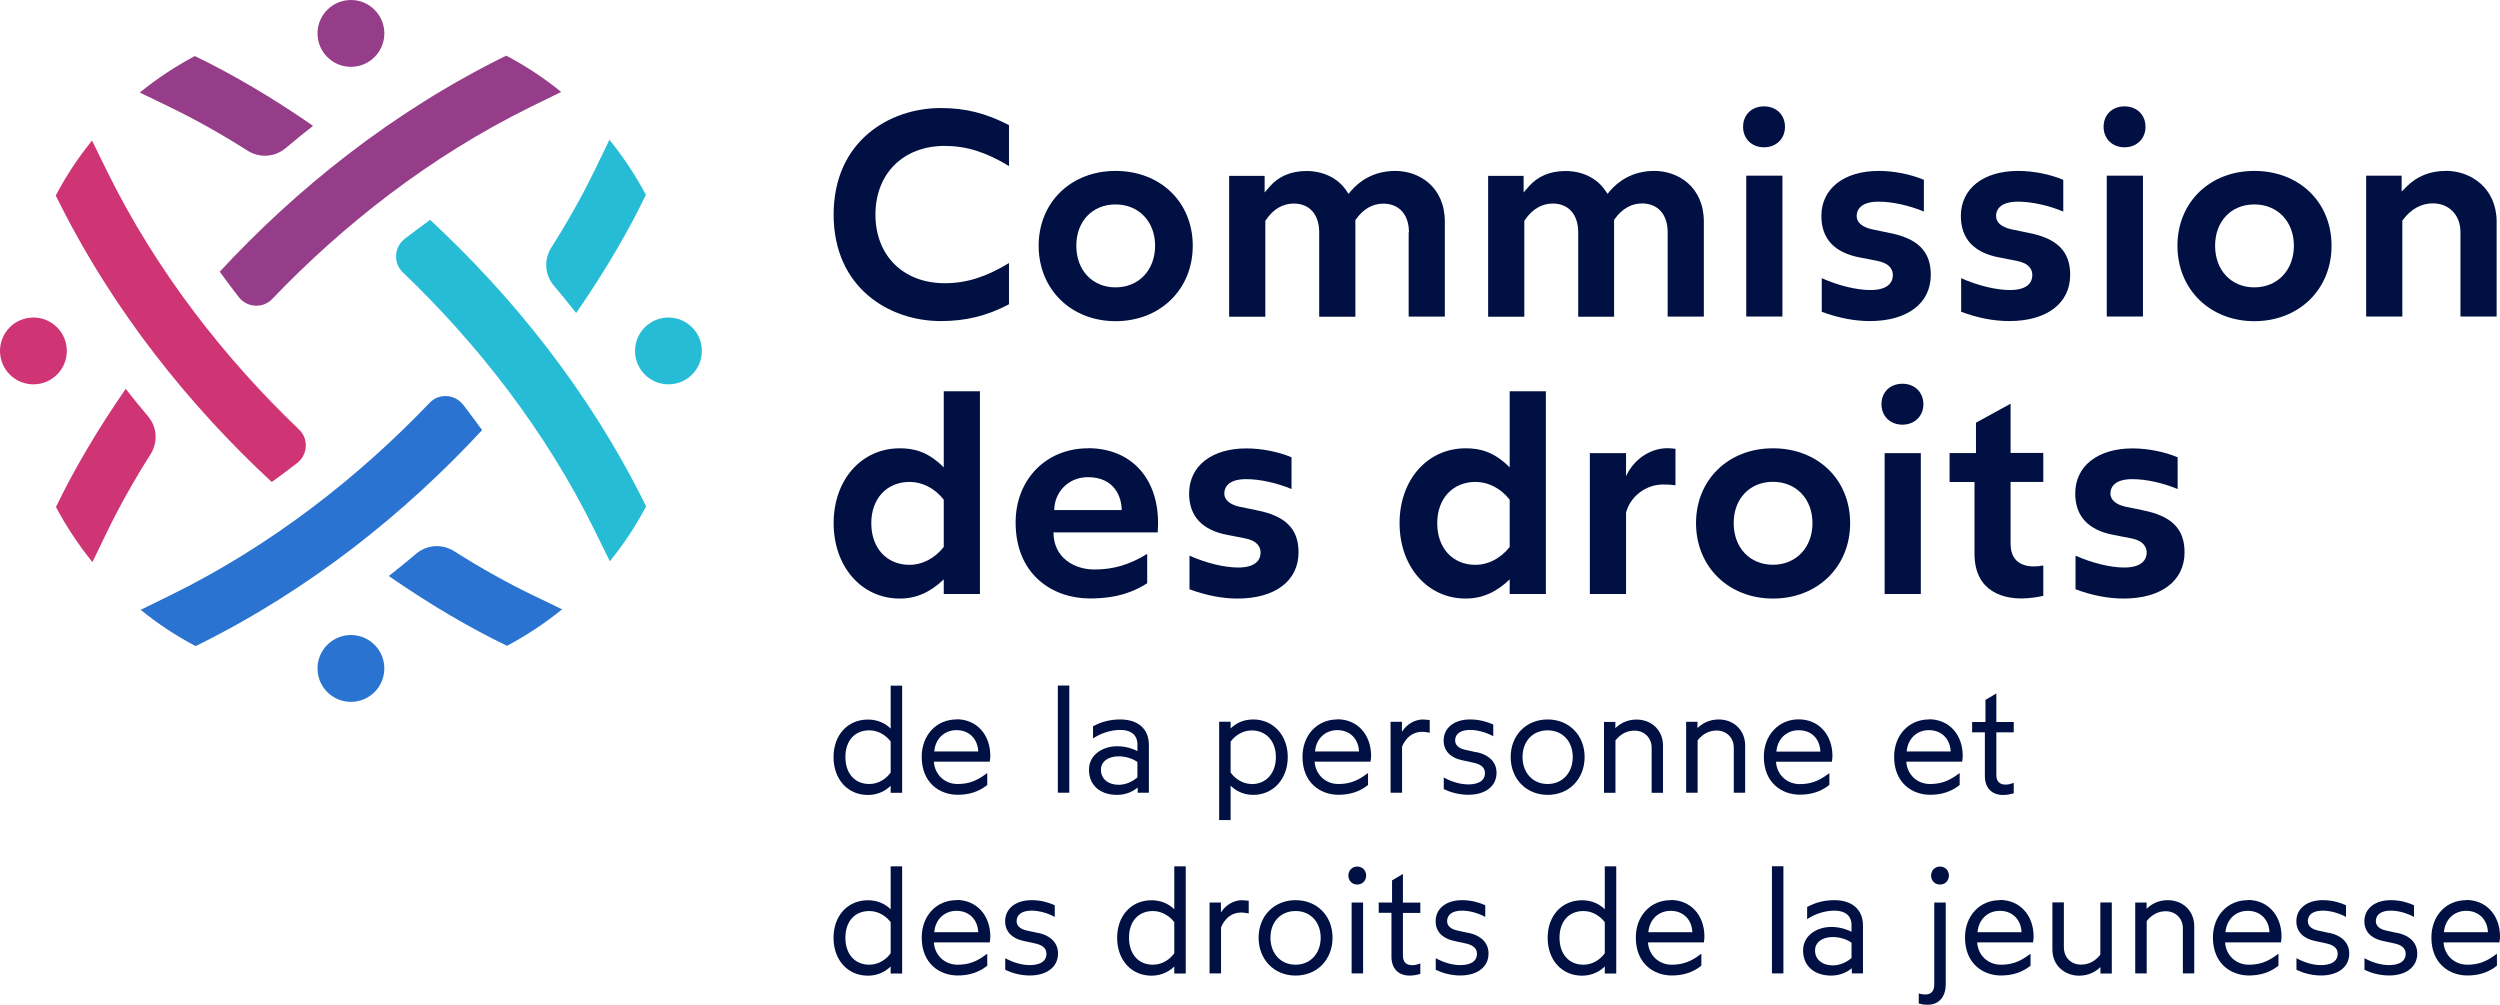 <?xml version="1.0" encoding="UTF-8"?><svg id="Calque_2" xmlns="http://www.w3.org/2000/svg" viewBox="0 0 252.9 101.64"><g id="CDPDJ"><g><g><circle cx="35.5" cy="3.38" r="3.38" style="fill:#953d89;"/><path d="M51.21,5.63c-11.65,5.72-21.34,13.61-28.98,21.85,.63,.87,1.27,1.73,1.92,2.57,.84,1.08,2.45,1.18,3.39,.19,7.09-7.41,15.87-14.38,26.21-19.46l3.02-1.48c-1.72-1.4-3.58-2.63-5.56-3.67Z" style="fill:#953d89;"/><path d="M28.88,15c.91-.77,1.84-1.53,2.79-2.27-4.2-2.91-8.27-5.28-11.96-7.06-1.98,1.05-3.84,2.29-5.57,3.69l3.06,1.48c2.49,1.21,5.14,2.68,7.86,4.41,1.19,.75,2.73,.66,3.81-.25Z" style="fill:#953d89;"/></g><g><circle cx="67.62" cy="35.5" r="3.38" style="fill:#27bcd5;"/><path d="M58.28,31.67c2.91-4.2,5.28-8.27,7.06-11.96-1.05-1.98-2.29-3.84-3.69-5.57l-1.48,3.06c-1.21,2.49-2.68,5.14-4.41,7.86-.75,1.19-.66,2.73,.25,3.81,.77,.91,1.53,1.84,2.27,2.79Z" style="fill:#27bcd5;"/><path d="M43.51,22.24c-.87,.63-1.73,1.27-2.57,1.92-1.08,.84-1.18,2.45-.19,3.39,7.41,7.09,14.38,15.87,19.46,26.21l1.48,3.02c1.4-1.72,2.63-3.58,3.67-5.56-5.72-11.65-13.61-21.34-21.85-28.98Z" style="fill:#27bcd5;"/></g><g><circle cx="3.38" cy="35.5" r="3.38" style="fill:#cf3575;"/><path d="M12.72,39.33c-2.91,4.2-5.28,8.27-7.06,11.96,1.05,1.98,2.29,3.84,3.69,5.57l1.48-3.06c1.21-2.49,2.68-5.14,4.41-7.86,.75-1.19,.66-2.73-.25-3.81-.77-.91-1.53-1.84-2.27-2.79Z" style="fill:#cf3575;"/><path d="M30.25,43.45c-7.41-7.09-14.38-15.87-19.46-26.21l-1.48-3.02c-1.4,1.72-2.63,3.58-3.67,5.56,5.72,11.65,13.61,21.34,21.85,28.98,.87-.63,1.73-1.27,2.57-1.92,1.08-.84,1.18-2.45,.19-3.39Z" style="fill:#cf3575;"/></g><g><circle cx="35.5" cy="67.62" r="3.38" style="fill:#2a73d0;"/><path d="M48.77,43.51c-.63-.87-1.27-1.73-1.92-2.57-.84-1.08-2.45-1.18-3.39-.19-7.09,7.41-15.87,14.38-26.21,19.46l-3.02,1.48c1.72,1.4,3.58,2.63,5.56,3.67,11.65-5.72,21.34-13.61,28.98-21.85Z" style="fill:#2a73d0;"/><path d="M53.79,60.16c-2.49-1.21-5.14-2.68-7.86-4.41-1.19-.75-2.73-.66-3.81,.25-.91,.77-1.84,1.53-2.79,2.27,4.2,2.91,8.27,5.28,11.96,7.06,1.98-1.05,3.84-2.29,5.57-3.69l-3.06-1.48Z" style="fill:#2a73d0;"/></g><g><path d="M90.1,73.7c-.6-.59-1.4-.91-2.3-.91-2.05,0-3.48,1.56-3.48,3.8s1.43,3.83,3.48,3.83c1.12,0,1.88-.52,2.3-.93v.71h1.16v-10.84h-1.16v4.34Zm0,4.45c-.4,.57-1.17,1.16-2.16,1.16-1.47,0-2.42-1.07-2.42-2.73s.95-2.7,2.42-2.7c.98,0,1.75,.58,2.16,1.13v3.13Z" style="fill:#001042;"/><path d="M96.76,72.78c-2.04,0-3.52,1.59-3.52,3.78,0,2.65,1.83,3.84,3.64,3.84,1.15,0,2.12-.31,2.95-.96l.04-.03v-1.21l-.17,.12c-.94,.7-1.76,.99-2.83,.99-1.31,0-2.32-.96-2.4-2.26h5.66v-.09c.03-.1,.05-.32,.05-.49,0-2.19-1.41-3.71-3.42-3.71Zm-2.25,3.24c.1-1.27,1.01-2.16,2.25-2.16s2.14,.84,2.2,2.16h-4.45Z" style="fill:#001042;"/><rect x="107.01" y="69.35" width="1.16" height="10.84" style="fill:#001042;"/><path d="M115.09,79.67v.52h1.13v-4.84c0-1.61-1.09-2.57-2.9-2.57-.96,0-1.84,.21-2.69,.66l-.06,.03v1.23l.16-.1c.58-.37,1.56-.76,2.59-.76,1.62,0,1.74,1.08,1.74,1.41v.73c-.34-.18-1.08-.49-2.05-.49-1.41,0-2.85,.82-2.85,2.38s1.12,2.54,2.85,2.54c1.01,0,1.71-.44,2.08-.74Zm-3.72-1.8c0-.82,.72-1.36,1.8-1.36,.87,0,1.58,.34,1.89,.57v1.56c-.39,.35-1.1,.75-1.89,.75-1.08,0-1.8-.61-1.8-1.51Z" style="fill:#001042;"/><path d="M130.27,76.58c0-2.2-1.47-3.8-3.49-3.8-1.1,0-1.83,.46-2.29,.91v-.68h-1.16v9.95h1.16v-3.48c.47,.46,1.21,.93,2.29,.93,2.02,0,3.49-1.61,3.49-3.83Zm-3.65,2.73c-.96,0-1.73-.6-2.13-1.16v-3.13c.4-.55,1.16-1.13,2.13-1.13,1.46,0,2.45,1.08,2.45,2.7s-.98,2.73-2.45,2.73Z" style="fill:#001042;"/><path d="M135.28,72.78c-2.04,0-3.52,1.59-3.52,3.78,0,2.65,1.83,3.84,3.64,3.84,1.15,0,2.12-.31,2.95-.96l.04-.03v-1.21l-.17,.12c-.94,.7-1.76,.99-2.83,.99-1.31,0-2.32-.96-2.4-2.26h5.66v-.09c.03-.1,.05-.32,.05-.49,0-2.19-1.41-3.71-3.42-3.71Zm-2.25,3.24c.1-1.27,1.01-2.16,2.25-2.16s2.14,.84,2.2,2.16h-4.45Z" style="fill:#001042;"/><path d="M143.98,72.78c-.87,0-1.69,.49-2.16,1.25v-1.01h-1.15v7.17h1.16v-4.65c.15-.38,.7-1.51,2.05-1.51,.19,0,.41,.03,.62,.07l.13,.03v-1.29l-.2-.02c-.12-.01-.28-.03-.46-.03Z" style="fill:#001042;"/><path d="M149.36,76.1l-1.14-.25c-.38-.08-1.02-.32-1.02-.94,0-.68,.55-1.07,1.51-1.07,.69,0,1.51,.21,2.2,.56l.15,.08v-1.18l-.06-.03c-.48-.21-1.25-.49-2.29-.49-1.6,0-2.67,.85-2.67,2.13,0,1.02,.65,1.73,1.84,1.99l1.2,.26c.52,.11,1.14,.37,1.14,1.03,0,1.01-1.06,1.16-1.69,1.16-.73,0-1.56-.22-2.33-.62l-.15-.08v1.17l.06,.03c.54,.27,1.45,.55,2.42,.55,1.74,0,2.86-.87,2.86-2.22,0-1.06-.72-1.81-2.03-2.1Z" style="fill:#001042;"/><path d="M160.3,76.58c0-2.2-1.57-3.8-3.74-3.8s-3.74,1.6-3.74,3.8,1.57,3.83,3.74,3.83,3.74-1.61,3.74-3.83Zm-3.74,2.73c-1.49,0-2.54-1.12-2.54-2.73s1.04-2.7,2.54-2.7,2.54,1.11,2.54,2.7-1.04,2.73-2.54,2.73Z" style="fill:#001042;"/><path d="M167.08,75.65v4.55h1.15v-4.78c0-1.52-1.13-2.63-2.68-2.63-1.04,0-1.74,.48-2.14,.87v-.63h-1.15v7.17h1.16v-5.3c.53-.66,1.18-.99,1.92-.99,1.01,0,1.74,.73,1.74,1.74Z" style="fill:#001042;"/><path d="M173.86,72.78c-1.04,0-1.74,.48-2.14,.87v-.63h-1.15v7.17h1.16v-5.3c.53-.66,1.18-.99,1.92-.99,1.01,0,1.74,.73,1.74,1.74v4.55h1.15v-4.78c0-1.52-1.13-2.63-2.68-2.63Z" style="fill:#001042;"/><path d="M185.06,79.42v-1.21l-.17,.12c-.94,.7-1.76,.99-2.83,.99-1.31,0-2.32-.96-2.4-2.26h5.66v-.09c.03-.1,.05-.32,.05-.49,0-2.19-1.41-3.71-3.42-3.71s-3.52,1.59-3.52,3.78c0,2.65,1.83,3.84,3.64,3.84,1.15,0,2.12-.31,2.95-.96l.04-.03Zm-3.11-5.55c1.29,0,2.14,.84,2.2,2.16h-4.45c.1-1.27,1.01-2.16,2.25-2.16Z" style="fill:#001042;"/><path d="M195.13,72.78c-2.04,0-3.52,1.59-3.52,3.78,0,2.65,1.83,3.84,3.64,3.84,1.15,0,2.12-.31,2.95-.96l.04-.03v-1.21l-.17,.12c-.94,.7-1.76,.99-2.83,.99-1.31,0-2.32-.96-2.4-2.26h5.66v-.09c.03-.1,.05-.32,.05-.49,0-2.19-1.41-3.71-3.42-3.71Zm-2.25,3.24c.1-1.27,1.01-2.16,2.25-2.16s2.14,.84,2.2,2.16h-4.45Z" style="fill:#001042;"/><path d="M200.79,78.51c0,1.19,.69,1.91,1.85,1.91,.45,0,.87-.11,1-.15l.07-.02v-1.06l-.14,.05c-.13,.05-.39,.13-.67,.13-.63,0-.95-.33-.95-.98v-4.31h1.76v-1.04h-1.76v-2.89l-1.1,.65v2.24h-1.35v1.04h1.29v4.44Z" style="fill:#001042;"/><path d="M90.1,91.98c-.6-.59-1.4-.91-2.3-.91-2.05,0-3.48,1.56-3.48,3.8s1.43,3.83,3.48,3.83c1.12,0,1.88-.52,2.3-.93v.71h1.16v-10.84h-1.16v4.34Zm0,4.45c-.4,.57-1.17,1.16-2.16,1.16-1.47,0-2.42-1.07-2.42-2.73s.95-2.7,2.42-2.7c.98,0,1.75,.58,2.16,1.13v3.13Z" style="fill:#001042;"/><path d="M96.76,91.06c-2.04,0-3.52,1.59-3.52,3.78,0,2.65,1.83,3.84,3.64,3.84,1.15,0,2.12-.31,2.95-.96l.04-.03v-1.21l-.17,.12c-.94,.7-1.76,.99-2.83,.99-1.31,0-2.32-.96-2.4-2.26h5.66v-.09c.03-.1,.05-.32,.05-.49,0-2.19-1.41-3.71-3.42-3.71Zm-2.25,3.24c.1-1.27,1.01-2.16,2.25-2.16s2.14,.84,2.2,2.16h-4.45Z" style="fill:#001042;"/><path d="M105,94.38l-1.14-.25c-.38-.08-1.02-.32-1.02-.94,0-.68,.55-1.07,1.51-1.07,.69,0,1.51,.21,2.2,.56l.15,.08v-1.18l-.06-.03c-.48-.21-1.25-.49-2.29-.49-1.6,0-2.67,.85-2.67,2.13,0,1.02,.65,1.73,1.84,1.99l1.2,.26c.52,.11,1.14,.37,1.14,1.03,0,1.01-1.06,1.16-1.69,1.16-.73,0-1.56-.22-2.33-.62l-.15-.08v1.17l.06,.03c.54,.27,1.45,.55,2.42,.55,1.74,0,2.86-.87,2.86-2.22,0-1.06-.72-1.81-2.03-2.1Z" style="fill:#001042;"/><path d="M118.79,91.98c-.6-.59-1.4-.91-2.3-.91-2.05,0-3.48,1.56-3.48,3.8s1.43,3.83,3.48,3.83c1.12,0,1.88-.52,2.3-.93v.71h1.16v-10.84h-1.16v4.34Zm0,4.45c-.4,.57-1.17,1.16-2.16,1.16-1.47,0-2.42-1.07-2.42-2.73s.95-2.7,2.42-2.7c.98,0,1.75,.58,2.16,1.13v3.13Z" style="fill:#001042;"/><path d="M125.67,91.06c-.87,0-1.69,.49-2.16,1.25v-1.01h-1.15v7.17h1.16v-4.65c.15-.38,.7-1.51,2.05-1.51,.19,0,.41,.03,.62,.07l.13,.03v-1.29l-.2-.02c-.12-.01-.28-.03-.46-.03Z" style="fill:#001042;"/><path d="M131.06,91.06c-2.17,0-3.74,1.6-3.74,3.8s1.57,3.83,3.74,3.83,3.74-1.61,3.74-3.83-1.57-3.8-3.74-3.8Zm0,6.53c-1.49,0-2.54-1.12-2.54-2.73s1.04-2.7,2.54-2.7,2.54,1.11,2.54,2.7-1.04,2.73-2.54,2.73Z" style="fill:#001042;"/><rect x="136.73" y="91.3" width="1.16" height="7.17" style="fill:#001042;"/><path d="M137.3,87.66c-.51,0-.9,.39-.9,.91s.38,.91,.9,.91,.9-.39,.9-.91-.38-.91-.9-.91Z" style="fill:#001042;"/><path d="M141.92,88.41l-1.1,.65v2.24h-1.35v1.04h1.29v4.44c0,1.19,.69,1.91,1.85,1.91,.45,0,.87-.11,1-.15l.07-.02v-1.06l-.14,.05c-.13,.05-.39,.13-.67,.13-.63,0-.95-.33-.95-.98v-4.31h1.76v-1.04h-1.76v-2.89Z" style="fill:#001042;"/><path d="M148.55,94.38l-1.14-.25c-.38-.08-1.02-.32-1.02-.94,0-.68,.55-1.07,1.51-1.07,.69,0,1.51,.21,2.2,.56l.15,.08v-1.18l-.06-.03c-.48-.21-1.25-.49-2.29-.49-1.6,0-2.67,.85-2.67,2.13,0,1.02,.65,1.73,1.84,1.99l1.2,.26c.52,.11,1.14,.37,1.14,1.03,0,1.01-1.06,1.16-1.69,1.16-.73,0-1.56-.22-2.33-.62l-.15-.08v1.17l.06,.03c.54,.27,1.45,.55,2.42,.55,1.74,0,2.86-.87,2.86-2.22,0-1.06-.72-1.81-2.03-2.1Z" style="fill:#001042;"/><path d="M162.34,91.98c-.6-.59-1.4-.91-2.3-.91-2.05,0-3.48,1.56-3.48,3.8s1.43,3.83,3.48,3.83c1.12,0,1.88-.52,2.3-.93v.71h1.16v-10.84h-1.16v4.34Zm0,4.45c-.4,.57-1.17,1.16-2.16,1.16-1.47,0-2.42-1.07-2.42-2.73s.95-2.7,2.42-2.7c.98,0,1.75,.58,2.16,1.13v3.13Z" style="fill:#001042;"/><path d="M169,91.06c-2.04,0-3.52,1.59-3.52,3.78,0,2.65,1.83,3.84,3.64,3.84,1.15,0,2.12-.31,2.95-.96l.04-.03v-1.21l-.17,.12c-.94,.7-1.76,.99-2.83,.99-1.31,0-2.32-.96-2.4-2.26h5.66v-.09c.03-.1,.05-.32,.05-.49,0-2.19-1.41-3.71-3.42-3.71Zm-2.25,3.24c.1-1.27,1.01-2.16,2.25-2.16s2.14,.84,2.2,2.16h-4.45Z" style="fill:#001042;"/><rect x="179.25" y="87.63" width="1.16" height="10.84" style="fill:#001042;"/><path d="M185.56,91.06c-.96,0-1.84,.21-2.69,.66l-.06,.03v1.23l.16-.1c.58-.37,1.56-.76,2.59-.76,1.62,0,1.74,1.08,1.74,1.41v.73c-.34-.18-1.08-.49-2.05-.49-1.41,0-2.85,.82-2.85,2.38s1.12,2.54,2.85,2.54c1.01,0,1.71-.44,2.08-.74v.52h1.13v-4.84c0-1.61-1.09-2.57-2.9-2.57Zm1.74,5.85c-.39,.35-1.1,.75-1.89,.75-1.08,0-1.8-.61-1.8-1.51,0-.82,.72-1.36,1.8-1.36,.87,0,1.58,.34,1.89,.57v1.56Z" style="fill:#001042;"/><path d="M195.67,99.57c0,.69-.3,1.03-.91,1.03-.27,0-.47-.05-.53-.07l-.13-.04v1.02l.07,.02c.09,.03,.37,.11,.84,.11,1.12,0,1.82-.79,1.82-2.07v-8.27h-1.16v8.27Z" style="fill:#001042;"/><path d="M196.25,87.66c-.51,0-.9,.39-.9,.91s.38,.91,.9,.91,.9-.39,.9-.91-.38-.91-.9-.91Z" style="fill:#001042;"/><path d="M202.3,91.06c-2.04,0-3.52,1.59-3.52,3.78,0,2.65,1.83,3.84,3.64,3.84,1.15,0,2.12-.31,2.95-.96l.04-.03v-1.21l-.17,.12c-.94,.7-1.76,.99-2.83,.99-1.31,0-2.32-.96-2.4-2.26h5.66v-.09c.03-.1,.05-.32,.05-.49,0-2.19-1.41-3.71-3.42-3.71Zm-2.25,3.24c.1-1.27,1.01-2.16,2.25-2.16s2.14,.84,2.2,2.16h-4.45Z" style="fill:#001042;"/><path d="M212.46,96.59c-.53,.66-1.18,.99-1.94,.99-1.03,0-1.74-.73-1.74-1.77v-4.52h-1.16v4.75c0,1.74,1.36,2.66,2.7,2.66,1.05,0,1.76-.48,2.16-.87v.65h1.15v-7.19h-1.16v5.3Z" style="fill:#001042;"/><path d="M219.29,91.06c-1.04,0-1.74,.48-2.14,.87v-.63h-1.15v7.17h1.16v-5.3c.53-.66,1.18-.99,1.92-.99,1.01,0,1.74,.73,1.74,1.74v4.55h1.15v-4.78c0-1.52-1.13-2.63-2.68-2.63Z" style="fill:#001042;"/><path d="M227.38,91.06c-2.04,0-3.52,1.59-3.52,3.78,0,2.65,1.83,3.84,3.64,3.84,1.15,0,2.12-.31,2.95-.96l.04-.03v-1.21l-.17,.12c-.94,.7-1.76,.99-2.83,.99-1.31,0-2.32-.96-2.4-2.26h5.66v-.09c.03-.1,.05-.32,.05-.49,0-2.19-1.41-3.71-3.42-3.71Zm-2.25,3.24c.1-1.27,1.01-2.16,2.25-2.16s2.14,.84,2.2,2.16h-4.45Z" style="fill:#001042;"/><path d="M235.62,94.38l-1.14-.25c-.38-.08-1.02-.32-1.02-.94,0-.68,.55-1.07,1.51-1.07,.69,0,1.51,.21,2.2,.56l.15,.08v-1.18l-.06-.03c-.48-.21-1.25-.49-2.29-.49-1.6,0-2.67,.85-2.67,2.13,0,1.02,.65,1.73,1.84,1.99l1.2,.26c.52,.11,1.14,.37,1.14,1.03,0,1.01-1.06,1.16-1.69,1.16-.73,0-1.56-.22-2.33-.62l-.15-.08v1.17l.06,.03c.54,.27,1.45,.55,2.42,.55,1.74,0,2.86-.87,2.86-2.22,0-1.06-.72-1.81-2.03-2.1Z" style="fill:#001042;"/><path d="M242.5,94.38l-1.14-.25c-.38-.08-1.02-.32-1.02-.94,0-.68,.55-1.07,1.51-1.07,.69,0,1.51,.21,2.2,.56l.15,.08v-1.18l-.06-.03c-.48-.21-1.25-.49-2.29-.49-1.6,0-2.67,.85-2.67,2.13,0,1.02,.65,1.73,1.84,1.99l1.2,.26c.52,.11,1.14,.37,1.14,1.03,0,1.01-1.06,1.16-1.69,1.16-.73,0-1.56-.22-2.33-.62l-.15-.08v1.17l.06,.03c.54,.27,1.45,.55,2.42,.55,1.74,0,2.86-.87,2.86-2.22,0-1.06-.72-1.81-2.03-2.1Z" style="fill:#001042;"/><path d="M249.48,91.06c-2.04,0-3.52,1.59-3.52,3.78,0,2.65,1.83,3.84,3.64,3.84,1.15,0,2.12-.31,2.95-.96l.04-.03v-1.21l-.17,.12c-.94,.7-1.76,.99-2.83,.99-1.31,0-2.32-.96-2.4-2.26h5.66v-.09c.03-.1,.05-.32,.05-.49,0-2.19-1.41-3.71-3.42-3.71Zm-2.25,3.24c.1-1.27,1.01-2.16,2.25-2.16s2.14,.84,2.2,2.16h-4.45Z" style="fill:#001042;"/></g><g><path d="M84.33,21.7c0,7.41,5.62,10.78,10.84,10.78,2.55,0,4.68-.53,6.9-1.7v-4.17c-2.31,1.41-4.32,2.04-6.5,2.04-4.19,0-7.01-2.79-7.01-6.94s2.82-6.95,7.01-6.95c2.18,0,4.19,.63,6.5,2.04v-4.14c-2.35-1.22-4.42-1.73-6.9-1.73-5.22,0-10.84,3.37-10.84,10.78Z" style="fill:#001042;"/><path d="M112.85,17.29c-4.51,0-7.78,3.18-7.78,7.57s3.27,7.63,7.78,7.63,7.81-3.21,7.81-7.63-3.28-7.57-7.81-7.57Zm0,11.78c-2.34,0-3.97-1.73-3.97-4.21s1.63-4.18,3.97-4.18,4,1.72,4,4.18-1.65,4.21-4,4.21Z" style="fill:#001042;"/><path d="M163.28,32.02v-9.78l.06-.08c.74-1.04,1.69-1.58,2.76-1.58,1.61,0,2.6,1.11,2.6,2.91v8.54h3.66v-9.6c0-3.53-2.6-5.14-5.01-5.14-2.26,0-3.69,1.1-4.48,2.02l-.25,.3-.22-.32c-.85-1.27-2.33-1.99-4.03-1.99-1.56,0-2.82,.53-3.72,1.57l-.52,.6v-1.68h-3.59v14.25h3.66v-9.69l.05-.08c.73-1.1,1.71-1.68,2.83-1.68,1.59,0,2.57,1.11,2.57,2.91v8.54h3.66Z" style="fill:#001042;"/><path d="M178.45,14.9c1.23,0,2.12-.87,2.12-2.07s-.87-2.07-2.12-2.07-2.12,.85-2.12,2.07,.89,2.07,2.12,2.07Z" style="fill:#001042;"/><rect x="176.65" y="17.77" width="3.66" height="14.25" style="fill:#001042;"/><path d="M191.03,23.54l-1.64-.34c-1.01-.22-1.57-.7-1.57-1.35,0-.44,.22-1.45,2.21-1.45,1.38,0,3.08,.37,4.59,1v-3.21c-1.33-.56-3.03-.9-4.56-.9-3.53,0-5.81,1.79-5.81,4.56,0,2.3,1.32,3.72,3.92,4.2l1.7,.33c1.33,.25,1.61,.92,1.61,1.45,0,.56-.3,1.51-2.27,1.51-1.41,0-3.27-.46-4.92-1.2v3.4c1.69,.63,3.33,.94,4.86,.94,3.8,0,6.17-1.79,6.17-4.68,0-2.38-1.32-3.7-4.29-4.26Z" style="fill:#001042;"/><path d="M205.13,23.54l-1.64-.34c-1.01-.22-1.57-.69-1.57-1.35,0-.44,.22-1.45,2.21-1.45,1.38,0,3.08,.37,4.59,1v-3.21c-1.33-.56-3.02-.9-4.56-.9-3.53,0-5.8,1.79-5.8,4.56,0,2.3,1.32,3.72,3.92,4.2l1.7,.33c1.33,.25,1.61,.92,1.61,1.45,0,.56-.29,1.51-2.27,1.51-1.41,0-3.27-.46-4.93-1.2v3.4c1.69,.63,3.33,.94,4.86,.94,3.8,0,6.17-1.79,6.17-4.68,0-2.38-1.32-3.7-4.29-4.26Z" style="fill:#001042;"/><rect x="213.12" y="17.77" width="3.66" height="14.25" style="fill:#001042;"/><path d="M214.92,14.9c1.23,0,2.12-.87,2.12-2.07s-.87-2.07-2.12-2.07-2.12,.85-2.12,2.07,.89,2.07,2.12,2.07Z" style="fill:#001042;"/><path d="M228.05,17.29c-4.51,0-7.78,3.18-7.78,7.57s3.27,7.63,7.78,7.63,7.81-3.21,7.81-7.63-3.28-7.57-7.81-7.57Zm0,11.78c-2.34,0-3.97-1.73-3.97-4.21s1.63-4.18,3.97-4.18,4,1.72,4,4.18-1.65,4.21-4,4.21Z" style="fill:#001042;"/><path d="M247.41,17.29c-1.57,0-2.9,.53-3.95,1.58l-.51,.51v-1.61h-3.59v14.25h3.66v-9.7l.06-.08c.81-1.09,1.86-1.67,3.03-1.67,1.64,0,2.79,1.19,2.79,2.91v8.54h3.66v-9.6c0-3.37-2.58-5.14-5.14-5.14Z" style="fill:#001042;"/><path d="M95.47,47.28c-1.57-1.57-2.96-1.93-4.45-1.93-3.87,0-6.69,3.18-6.69,7.57s2.81,7.63,6.69,7.63c1.68,0,3.11-.65,4.45-1.94v1.48h3.66v-20.51h-3.66v7.7Zm0,8.05c-.94,1.19-2.21,1.81-3.45,1.81-2.32,0-3.88-1.69-3.88-4.21s1.59-4.18,3.88-4.18c1.27,0,2.55,.64,3.45,1.8v4.79Z" style="fill:#001042;"/><path d="M110.06,45.35c-4.24,0-7.32,3.16-7.32,7.5,0,5.31,3.77,7.69,7.51,7.69,2.93,0,4.58-.77,5.8-1.54v-2.97c-1.81,1.11-3.43,1.58-5.35,1.58-2.02,0-4.13-1.19-4.13-3.75h10.54c.02-.29,.04-.68,.04-.95,0-4.6-2.78-7.57-7.08-7.57Zm-3.41,6.25c0-1.7,1.32-3.33,3.41-3.33h0c2.68,0,3.41,2.01,3.41,3.33h-6.83Z" style="fill:#001042;"/><path d="M127.06,51.6l-1.64-.33c-1.01-.22-1.57-.7-1.57-1.35,0-.44,.22-1.45,2.21-1.45,1.38,0,3.08,.37,4.59,1v-3.21c-1.33-.56-3.02-.9-4.56-.9-3.53,0-5.8,1.79-5.8,4.56,0,2.3,1.32,3.72,3.92,4.2l1.7,.33c1.33,.25,1.61,.92,1.61,1.45,0,.56-.3,1.51-2.27,1.51-1.41,0-3.27-.46-4.92-1.2v3.4c1.69,.63,3.33,.94,4.86,.94,3.8,0,6.17-1.79,6.17-4.68,0-2.38-1.32-3.7-4.29-4.26Z" style="fill:#001042;"/><path d="M179.35,45.35c-4.51,0-7.78,3.18-7.78,7.57s3.27,7.63,7.78,7.63,7.81-3.21,7.81-7.63-3.28-7.57-7.81-7.57Zm0,11.78c-2.34,0-3.97-1.73-3.97-4.21s1.63-4.18,3.97-4.18,4,1.72,4,4.18-1.65,4.21-4,4.21Z" style="fill:#001042;"/><path d="M192.45,38.82c-1.25,0-2.12,.85-2.12,2.07s.89,2.07,2.12,2.07,2.12-.87,2.12-2.07-.87-2.07-2.12-2.07Z" style="fill:#001042;"/><rect x="190.65" y="45.84" width="3.66" height="14.25" style="fill:#001042;"/><path d="M203.39,40.84l-3.5,1.92v3.07h-2.67v2.93h2.52v7.25c0,4.09,3.3,4.53,4.71,4.53,.92,0,1.81-.16,2.25-.27v-3.07c-.33,.07-.63,.1-.92,.1-1.56,0-2.39-.8-2.39-2.3v-6.25h3.31v-2.93h-3.31v-4.99Z" style="fill:#001042;"/><path d="M216.7,51.6l-1.64-.33c-1.01-.22-1.57-.7-1.57-1.35,0-.44,.22-1.45,2.21-1.45,1.38,0,3.08,.37,4.59,1v-3.21c-1.33-.56-3.02-.9-4.56-.9-3.53,0-5.8,1.79-5.8,4.56,0,2.3,1.32,3.72,3.92,4.2l1.7,.33c1.4,.26,1.61,1.02,1.61,1.45,0,.45-.22,1.51-2.27,1.51-1.41,0-3.27-.46-4.93-1.2v3.4c1.69,.63,3.33,.94,4.86,.94,3.81,0,6.17-1.79,6.17-4.68,0-2.38-1.32-3.7-4.29-4.26Z" style="fill:#001042;"/><path d="M164.49,48.19v-2.35h-3.66v14.25h3.66v-8.23c.39-1.54,1.91-2.85,3.75-2.85,.52,0,.9,.03,1.25,.08v-3.69c-.25-.03-.59-.06-.8-.06-1.87,0-3.49,1.25-4.2,2.84Z" style="fill:#001042;"/><path d="M142.5,23.49v8.54h3.66v-9.6c0-3.53-2.6-5.14-5.01-5.14-2.26,0-3.69,1.1-4.48,2.02l-.25,.3-.22-.32c-.85-1.27-2.33-1.99-4.03-1.99-1.56,0-2.82,.53-3.72,1.57l-.52,.6v-1.68h-3.59v14.25h3.66v-9.69l.05-.08c.73-1.1,1.71-1.68,2.83-1.68,1.59,0,2.57,1.11,2.57,2.91v8.54h3.66v-9.78l.06-.08c.74-1.04,1.69-1.58,2.76-1.58,1.61,0,2.6,1.11,2.6,2.91Z" style="fill:#001042;"/><path d="M152.72,47.28c-1.57-1.57-2.96-1.93-4.45-1.93-3.87,0-6.69,3.18-6.69,7.57s2.81,7.63,6.69,7.63c1.68,0,3.11-.65,4.45-1.94v1.48h3.66v-20.51h-3.66v7.7Zm0,8.05c-.94,1.19-2.21,1.81-3.45,1.81-2.32,0-3.88-1.69-3.88-4.21s1.59-4.18,3.88-4.18c1.27,0,2.55,.64,3.45,1.8v4.79Z" style="fill:#001042;"/></g></g></g></svg>